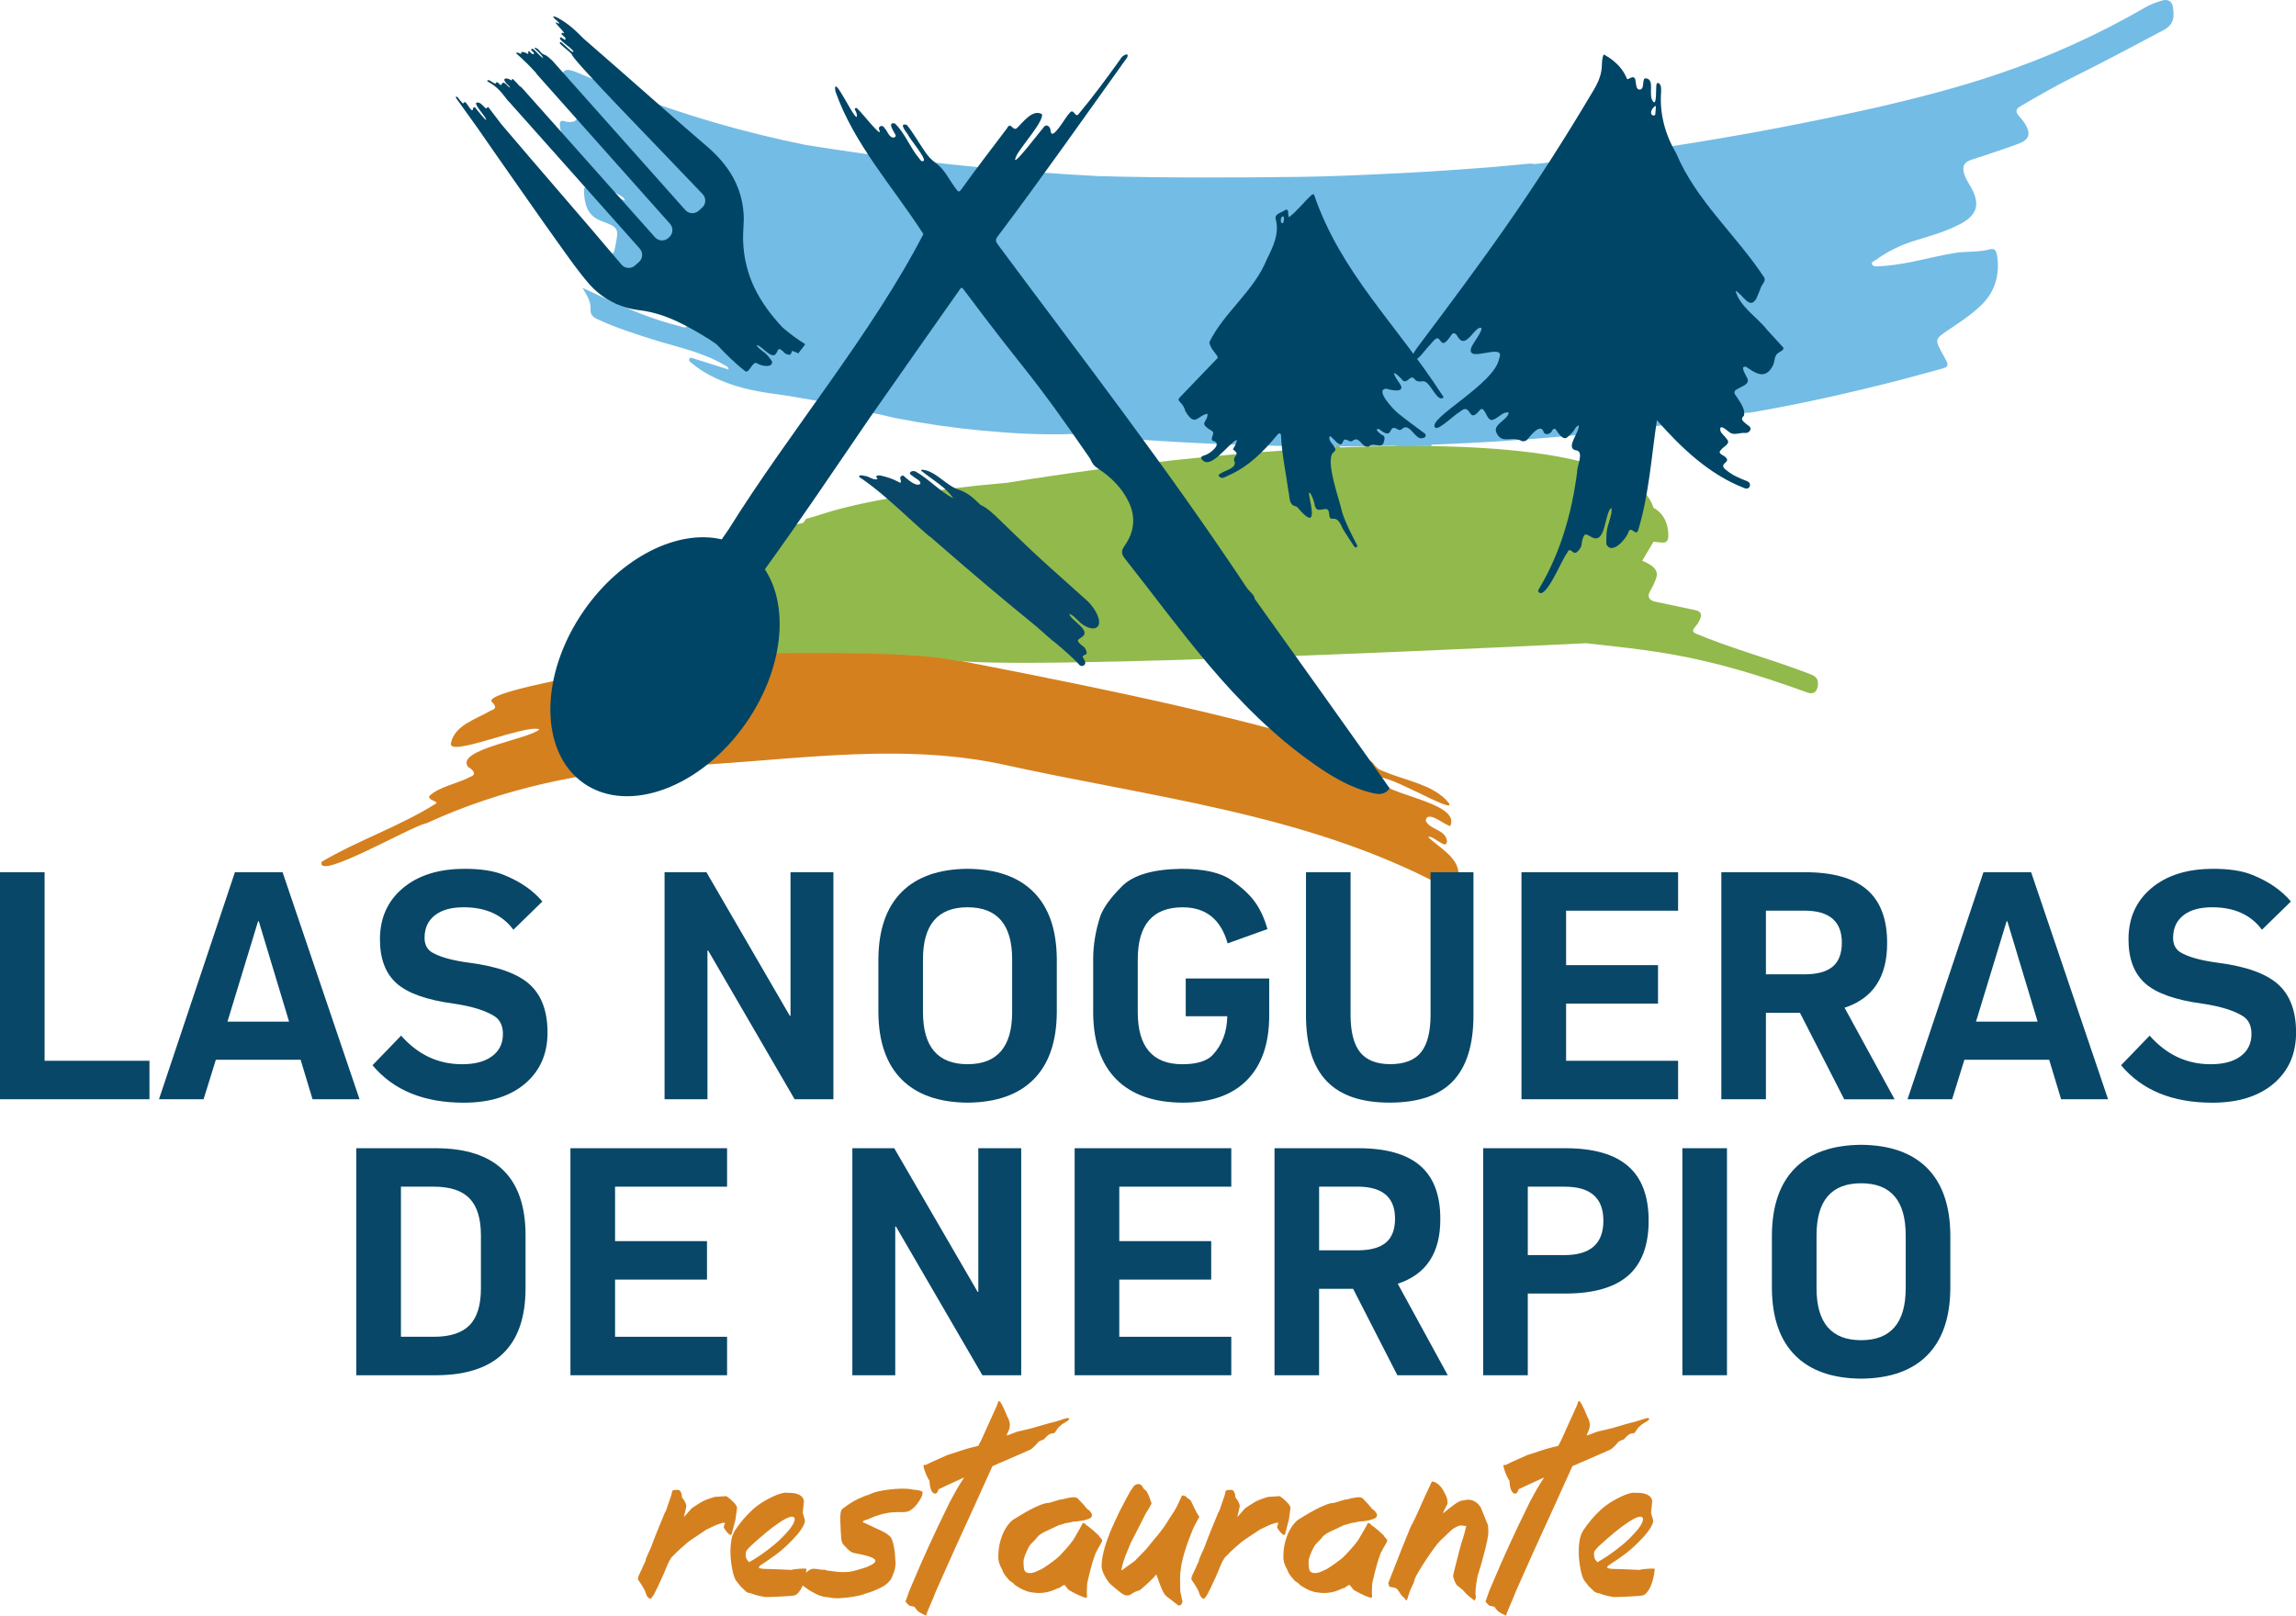 <svg xmlns="http://www.w3.org/2000/svg" id="Capa_1" viewBox="0 0 679.17 478.04"><defs><style>      .cls-1 {        fill: #004566;      }      .cls-2 {        fill: #73bce5;      }      .cls-3 {        fill: #92b94b;      }      .cls-4 {        fill: #d5801e;      }      .cls-5 {        fill: #084767;      }    </style></defs><path class="cls-4" d="M426.61,262.09c-40.23-21.47-86.89-26.29-130.87-36.11-32.66-6.7-65.9-.25-98.81.82-24.36,1.46-48.54,6.52-70.78,16.79-3.92.5-32.82,17.41-31,11.39,10.75-6.36,23.53-10.66,34.01-17.36-.43-.92-2.26-.75-2.23-2.03,3.01-2.94,8.47-3.69,12.31-5.81,2.02-.7.4-2.27-.76-2.84-3.97-5.19,18.01-8.21,21.08-11.14-3.99-1.66-27.14,8.49-26.17,4.07,1.12-5.41,7.56-7.08,11.77-9.63,1.91-.51,1.44-1.61.21-2.66-1.3-2.68,24.13-7.1,27.23-7.9.11,1.76-2.58,2.93-1.76,3.71-1.26,1.44,1.68,1.16.71,3.02-.47.49-2.66,2.85-1.49,2.37,2.34.56-2.29-.55-1.21.99,16.98-7.53,31.65-14.11,50.2-17.76,21.07-3.27,44.88-1.86,66.09-.33-.3.19-8.5,1.9-8.72,2.37,36.71,7.07,79.02,15.31,114.97,25.84,5.03,1.34,10.63,2.56,14.76,5.83.75,1.31,1.89,2.12,3.32,2.56,6.22,2.69,14.66,3.85,19.01,9.2,3.24,4.52-22.06-11.12-20.89-6.58,2.55,4.15,22.74,6.46,21.67,12.57-.18,1.02-.25,1.14-1.17.57-1.49-.57-5.95-4.23-6.36-1.27,1.04,2.75,5.88,2.6,6.3,6.07-.1,3.01-4.02-1.86-5.61-1.19,3.25,3.13,8.83,5.89,9.02,10.78-.35.34-.73.03-1.09-.08-1.05-.66-1.9.69-.91,1.42,1.59,1.66,3.57,4.03,3.5,6.34-2.23-.52-4.12-3.01-6.35-4Z"></path><path class="cls-3" d="M537.75,201.73c-.2-1.2-1.05-1.8-2.11-2.21-6.34-2.47-12.82-4.51-19.26-6.66-4.9-1.63-9.77-3.32-14.54-5.31-1.22-.51-1.33-1-.48-1.98.61-.7,1.11-1.46,1.49-2.31.69-1.51.25-2.39-1.37-2.73-3.97-.85-7.95-1.68-11.92-2.53-1.86-.4-2.37-1.57-1.41-3.19.7-1.19,1.3-2.42,1.75-3.73.33-.98.28-1.9-.36-2.75-.36-.48-.8-.86-1.3-1.17-.79-.5-1.61-.91-2.46-1.24l3.34-5.65c.47.04.95.09,1.42.16,2.17.33,3.11.09,2.95-2.63-.16-2.77-1.08-5.14-3.35-6.9-.33-.25-.67-.47-1.03-.67h0c-4.69-15.15-43.04-19.87-92.67-17.84-.28-.31-.53-.65-.78-.98-.16-.22-.31-.56-.64-.41-.36.16-.35.54-.27.87.05.2.12.4.2.59-30,1.3-64.01,5.03-97.15,10.39-.76.07-1.52.14-2.28.21-4.12.36-8.23.78-12.33,1.29-5.72.71-11.42,1.55-17.1,2.54-7.77,1.35-15.51,2.83-23.04,5.24-1.5.48-2.99,1.01-4.54,1.34-.07.08-.14.15-.2.23-.24.33-.48.66-.72.99-8.37,1.97-16.44,4.03-24.1,6.16.04-.06.08-.12.12-.17-1.44.33-2.83.77-4.16,1.32,0,0,0,0-.01,0h0c-2.75,1.12-5.29,2.66-7.64,4.58-.23.19-.51.44-.31.77.24.39.55.08.81-.02,1.95-.83,3.9-1.68,5.85-2.52l-.85,1.85c-5.08,2.45-10.37,4.39-15.71,6.2-3.5,1.18-6.83,2.73-10.09,4.44-.44.23-.79.49-.7,1.05.25,1.58-.23,2.97-1.07,4.27-.11.18-.35.37-.1.6.2.18.38,0,.55-.09.87-.49,1.72-1,2.59-1.49,5.62-3.16,11.38-6.02,17.56-7.94,1.04-.32,1.63-.05,2.07.95.29.68-5.81,18.68-5.81,19.4,0,0,67.35-2.48,84.57,1.16,17.21,3.64,188-4.9,188-4.9,1.26.13,2.52.27,3.79.41,5.86.65,11.72,1.32,17.55,2.21,11.11,1.69,21.95,4.51,32.62,7.99,3.91,1.27,7.79,2.63,11.65,4.02,1.11.4,2.13.1,2.58-.82.37-.74.51-1.55.37-2.37Z"></path><path class="cls-2" d="M642.71,1.89c-.26-1.53-1.45-2.19-3-1.77-1.79.48-3.51,1.14-5.13,2.08-14.12,8.17-28.93,14.83-44.41,20-11.22,3.75-22.65,6.71-34.15,9.39-20.85,4.7-41.58,8.62-62.18,11.78-.01,0-.02-.02-.03-.02,0,.01,0,.02,0,.03-13.36,2.04-26.67,3.77-39.92,5.17-.83-.28-1.73-.09-2.57-.03-3.94.31-7.88.78-11.82,1.07-7.9.57-15.8,1.17-23.71,1.56-10.36.51-20.73,1.05-31.1,1.18-19.9.25-39.81.32-59.7-.22-5.61-.29-11.2-.64-16.79-1.05-.04-.08-.08-.17-.1-.28-.06.08-.13.17-.19.25-23.36-1.71-46.55-4.43-69.58-8.15-18.1-3.67-35.8-8.75-53.01-15.45-4.99-1.94-9.92-4.04-14.86-6.09-3.29-1.36-4.36-.66-4.53,2.8-.19,3.75,1.31,6.78,3.69,9.52.41.47,1.29.83.93,1.57-.37.76-1.27.88-2.08.87-.46,0-.93-.06-1.36-.21-1.44-.48-1.62.3-1.47,1.41.34,2.57,1.07,5.02,2.53,7.2,3.84,5.71,9.12,9.8,15.01,13.19.57.33,1.3.52,1.72,1.69-2.2-1.01-4.06-1.81-5.87-2.7-1.5-.73-3.01-1.37-4.68-1.52-1-.09-1.67.12-1.61,1.36.16,3.84.89,7.27,5.13,8.85,5.3,1.97,5.18,2.28,4.1,7.71-.43,2.18-.55,2.24-2.51,1.29-2.59-1.26-5.16-2.54-8.04-3.29,1.22,1.33,1.05,2.77.75,4.28-.9,4.56-.72,4.86,3.57,6.83.3.14.61.27.92.37,6.95,2.36,13.9,4.73,20.85,7.08,1.63.55,3.28,1.04,4.89,1.65,1.79.68,2.15,1.92,1.31,4.51-.54,1.68-1.78.92-2.8.67-7.54-1.88-14.69-4.82-21.71-8.11-2.29-1.07-4.59-2.12-6.88-3.18,1.22,2.11,2.51,3.96,2.37,6.34-.09,1.5.62,2.26,1.91,2.86,5.65,2.65,11.58,4.52,17.52,6.36,6.75,2.09,13.74,3.51,19.93,7.14.56.33,1.36.44,1.47,1.45-3.4-1.08-6.66-2.11-9.92-3.13-.56-.18-1.33-.61-1.65-.08-.44.73.47,1.12.93,1.51,3.23,2.72,6.98,4.5,10.93,5.93,5.52,1.99,11.28,2.72,17.05,3.51h0c8.29,1.48,16.56,2.85,24.8,4.11-.22.31-.44.63-.66.94,2.78.19,5.41,1.09,8.12,1.62,8.4,1.64,16.86,2.86,25.39,3.66,8.7.82,17.39,1.3,26.13,1.03,32.29,2.96,64.11,4.15,95.44,3.46,3.78.46,7.58-.11,11.36.15,0-.16,0-.32,0-.48,31.44-1.16,62.36-4.26,92.75-9.41.73,0,1.46-.05,2.2-.18,8.27-1.42,16.48-3.09,24.65-4.94.04,0,.07-.01.11-.02h0c5.2-1.18,10.39-2.43,15.57-3.73,5.26-1.32,10.48-2.78,15.71-4.2,1.85-.5,2.03-1.01,1.13-2.67-.51-.93-1.03-1.85-1.52-2.78-1.55-2.94-1.42-3.47,1.31-5.33,3.6-2.46,7.31-4.79,10.49-7.8,4.21-3.98,5.71-8.9,4.96-14.56-.16-1.2-.48-2.66-2.12-2.2-3.43.97-6.98.54-10.41,1.1-4.3.7-8.53,1.78-12.8,2.65-3.24.66-6.51,1.13-9.81,1.31-.7.04-1.69.04-1.92-.65-.24-.71.74-.95,1.24-1.31,3.62-2.63,7.61-4.51,11.89-5.79,4.37-1.31,8.76-2.58,12.83-4.69,5.21-2.7,6.15-5.93,3.3-11.01-.77-1.38-1.71-2.67-2.08-4.25-.45-1.93.08-3.03,1.93-3.73,1.3-.49,2.64-.85,3.96-1.29,3.5-1.2,7.03-2.33,10.49-3.64,2.85-1.08,3.44-2.89,1.93-5.45-.57-.96-1.27-1.86-2.01-2.69-1.12-1.25-.97-2.06.52-2.92,5.2-3.03,10.41-6.04,15.8-8.71,8.89-4.4,17.62-9.11,26.39-13.73,3.11-1.64,3.33-3.89,2.79-7.04Z"></path><path class="cls-1" d="M426.68,116.98c-13.89-21.45-30.08-36.27-38.01-59.47-.26-.05-.7.09-.88.34-2.22,2.06-4.1,4.63-6.51,6.41-.49-.7.24-2.78-1.21-2.07-1.11.85-3.25,1.03-2.66,2.85,1.05,4.12-.82,7.98-2.63,11.58-3.75,9.47-12.76,15.8-17.05,24.65.45,2.67,3.35,4.23,2.2,4.92-3.66,3.81-7.32,7.61-10.98,11.43-1.13,1.15,1.02,1.25,1.65,3.98,2.95,5,3.59,1.3,6.58.82.15,2.66-2.94,2.56,1.2,5.01,1.6.88-1.35,2.68,1.05,3.23,1.78,1.08-1.78,3.74-3,4.01-.44.2-1.23.3-1.13.92,2.47,4.18,7.89-4.29,10.56-5.46-.09,1.18-.71,1.98-1.16,2.82.61.47,1.56,1.13.84,1.89-.54.6-.65,1.24-.29,1.97.35,1.8-3.2,2.49-4.4,3.41-.47.24-.51.45-.14.82.86.91,2-.16,2.9-.47,5.9-2.63,10.34-7.17,14.39-12.1.41-.38.85-.32.92.29.25,5.61,1.46,11.12,2.22,16.68.39,1.47.06,3.81,1.9,4.3.47.1.79.33,1.05.72,5.66,6.56,3.82-.23,3.09-4.29.12-1.65,1.68,2.37,1.7,3.21.57,3.17,3.6-.1,4.16,1.97.27.73-.06,2.29,1.1,2.14,2.18-.25,2.49,2.25,3.47,3.63.97,1.56,1.99,3.08,3,4.62.27.56,1.2.04.8-.48-1.62-3.14-3.29-6.27-4.38-9.65-.72-3.57-5.17-15.37-2.63-17.74,2.12-1.35-2.11-3.08-1-4.86,1.03.45,3.11,4.02,3.86,1.67.66-1.67,1.9.6,2.9-.3,1.84-1.42,2.55,1.61,4.12,1.78.23.05.55.02.73-.11,1.18-1.34,3.39.74,4.23-.92.13-.69.65-1.66,0-2.21-.54-.23-3.1-2.01-1.37-2.02,4.53,3.71,2.61-1.46,5.24-.06.8.55,1.24.52,1.92-.17,2.17-1.43,3.75,3.88,5.93,2.91.82-.06,1.08-1.1.29-1.46-2.52-1.89-5.09-3.73-7.54-5.72-1.2-.84-7.36-7.29-3.57-7.4,1.37.51,5.79,1.33,3.98-1.39-.66-1.08-1.55-2.02-1.8-3.3.94.4,1.49,1.06,2.17,1.74,1.63,2.35,2.57-1.55,3.88.04.64.87,1.54.86,2.5.73,2.17-.31,3.96,6.07,5.96,4.92.33-.3.02-.53-.12-.75ZM379.65,65.8c-.91,1.08-1.11-1.68-.13-1.79.59.31.16,1.26.13,1.79Z"></path><path class="cls-1" d="M522.7,97.57c-3.01-3.83-7.97-6.72-9.33-11.52,2.09.86,4.08,5.76,6.11,2.39.53-1.06.9-2.2,1.37-3.3.41-1.25,1.86-2.1.75-3.43-8.24-12.38-19.84-22.33-25.73-36.25-3.27-5.57-5.02-11.81-4.5-18.29-.04-.83.14-1.94-.63-2.5-.41-.28-.71-.11-.74.39-.24.57.15,6.21-.93,5.06-1.69-1.83.5-6.3-1.93-6.89-.55-.16-.85,0-.93.58-.3.87.07,2.63-1.19,2.7-1.96-.06-.19-4.73-2.78-3.43-.91.49-.92.5-1.29-.48-1.28-2.83-3.9-5.08-6.57-6.5-.72,1.59-.38,3.42-.74,5.09-.32,1.89-1.16,3.61-2.11,5.26-18.24,30.76-32.11,49.49-51.99,75.98-3.67,4.81-1.5,5.63,1.31,2.08,1.03-1.3,2.17-2.5,3.26-3.75,2.55-2.7,1.44,4.15,5.26-1.74.86-1.1,1.6.19,2.05.94,2.36,3.35,4.87-3.58,6.69-2.95.79.53-2.57,4.76-2.9,5.85-1.72,4.96,10.43-1.92,8.24,3.25-1.31,7.58-21.77,17.92-18.87,20.45,1.11.72,5.75-3.96,7.19-4.67,3.69-3.24,2.34,3.99,5.94-.53.53-.52.88-.48,1.27.14.81.94,1.32,3.5,2.95,2.57,1.46-.57,2.73-2.39,4.37-2-.31,2.22-4.54,3.36-3.74,5.74,1.62,3.89,4.38.98,7.67,2.71.71.15,1.33-.1,1.77-.72.8-.98,3.49-4.42,4.5-2.31.36,1.53,2.19,1.04,2.66-.16.45-.64.87-.65,1.25.04.63.89,1.78,2.72,2.99,2.18.61-.53,1.23-1.05,1.77-1.65.64-.68.86-1.75,1.84-2.03.23,2.16-4.4,7.02-.48,7.44,1.97.65-.12,4.76-.01,6.36-1.55,11.99-4.88,23.81-11.1,34.25-.23.42-.7.87-.19,1.36,2.23,1.9,6.83-9.98,8.36-11.71.87-2.18,1.6.83,2.88-.23.83-.7,1.36-1.54,1.43-2.7.04-.69.3-1.4.58-2.05.51-1.06,1.7.08,2.41.37,4.16,2.16,3.66-6.96,5.73-8.73.34,1.41-.37,3.04-.71,4.42-.78,2.1-.78,4.24-.75,6.4,1.61,3.2,5.71-1.41,6.46-3.4.76-2.54,2.25,1.29,2.96-.78,3.22-10.63,3.89-21.64,5.54-32.55,7.17,8.16,15.47,16.07,25.83,20.08,1.68.78,2.44-1.48.78-2.07-2.11-.81-4.19-1.66-5.95-3.13-3.45-2.41,2.99-2.28-1.6-4.75-.6-.41-.65-.78-.14-1.3.74-1.06,3.18-1.92,1.68-3.32-.63-1.09-2.54-2.08-1.65-3.45.99.07,1.92,1.18,2.77,1.69,1.31.75,2.99-.14,4.45.03,1.11.12,2.17-1.26,1.07-2.04-.54-.42-1.11-.81-1.59-1.29-.67-.68-.6-1.14.09-1.77.54-1.89-1.19-4.08-2.18-5.66-.6-.67-1.03-1.56,0-2.08,1.34-.95,4.37-1.52,3-3.68-.35-.82-2.16-3.5-.13-3.03,2.82,1.98,5.59,3.77,7.76-.16.81-1.21.36-3.11,1.69-3.95.55-.48,1.68-.72,1.53-1.57-1.61-1.76-3.19-3.55-4.82-5.28ZM489.65,33.88c-.01.13-.34.32-.5.31-1.52-.21-.46-2.53.67-2.86-.05.89-.08,1.72-.18,2.55Z"></path><path class="cls-1" d="M134.9,28.92c-.3-.68.62-.17.73.16.21.29.35.48.44.6,0-.02.15.12.68.75.42.63.56-.79,1.08,0,.32.21,1.92,3.14,2.04,1.9.03-.55.52-.89.85-.31.19.16,3.86,4.96,2.93,2.99-.47-.96-3.1-3.81-2.83-4.55,1-.58,2.04.83,2.71,1.47.51.52.7-.78,1.14.06,1.21,1.59,2.44,3.18,3.64,4.77,11.81,13.94,23.83,27.63,35.52,41.52,1.02,1.21,2.83,1.34,4,.29l1.19-1.06c1.16-1.03,1.26-2.8.23-3.95l-38.83-43.63s-.02,0-.03,0c-.15-.16-.3-.3-.36-.42-1.88-2.42-2.97-3.85-5.67-5.33-.1-.06-.26-.1-.22-.27.24-.7,1.61.58,2.17.76.47.36.24-.39.66-.32.27.05.5.16.66.41.1.15.25.27.39.37.25.17.36-.24.48-.39.63-1.01,1.69,1.05,2.37,1.17-.11-.35-.47-.62-.72-.87-.44-.36-.71-.83-.99-1.3-.06-.91,1.43-.43,1.85-.09.49.46.32-.57.75-.21.68.63,1.3,1.3,1.89,1.99.29.15.57.36.8.62l39.29,44.15c1.03,1.16,2.8,1.26,3.95.23l.28-.25c1.15-1.03,1.26-2.8.23-3.95l-39.33-44.19c-.14-.16-.26-.33-.36-.51-1.74-1.95-3.61-3.79-5.56-5.5-.54-.32-.2-.53.21-.42.37-.01.69.41,1.03.26.12-.1.03-.16-.02-.25-.06-.2.28-.3.45-.24.48.09.95.23,1.37.49.08.05.17.16.27.09.1-.31-.23-.68.26-.87.28.31.96,1.23,1.39.84.22-.4-.41-.66-.62-.93-.4-.22-.06-.67.31-.55,1.15.78,1.89,2.03,3.09,2.79-.47-1.16-1.66-1.99-2.51-2.87-.04-.04-.09-.07-.08-.14.02-.08.1-.06.16-.07,1.11,0,1.56,1.64,2.59,1.94.73.24,1.4.78,2.04,1.43.19.13.36.27.52.45l39.3,44.16c1.03,1.16,2.8,1.26,3.95.23l1.02-.91c1.18-1.05,1.26-2.87.17-4.02-13.01-13.72-38.8-40.01-38.7-41.35-.24-.3-.51-.57-.81-.82-.9-.8-1.89-1.53-2.72-2.39-.16-1.02.81,0,1.1.26.46.26,2.36,2.37,2.77,2.24.02-.02.05-.04.07-.05.14-.2-.08-.36-.22-.49-1.11-1.23-2.76-2.04-3.72-3.36-.06-.95.92-.02,1.27.21.21.15.32.05.4-.16.05-.54-.71-.8-1-1.21-.4-.25-.06-.85.35-.53,1.05.54-1.94-2.47-2.09-2.78-.08-.1-.2-.2-.1-.33.12-.15.22.02.32.07.21.11.42.27.69.19-.13-.56-3.22-2.54-1.06-1.95,3.64,1.82,5.74,3.97,8.28,6.48,3.65,3.18,7.28,6.35,10.91,9.53,8.51,7.45,16.94,14.97,25.53,22.32,6.23,5.34,10.34,11.73,10.85,20.07.15,2.49-.23,5-.17,7.5.27,10.78,4.91,18.77,11.67,25.99,2.11,1.82,4.35,3.49,6.71,4.96-.24.45-1.79,2.27-2.01,2.73-.54-.27-.97-.46-1.23-.52-1.2-.76-.49.98-1.5.91-.66-.05-1.22-.28-1.66-.82-.26-.33-.64-.58-1.01-.8-.63-.34-.81.64-1.06,1.03-1.28,2.53-4.26-2.13-5.91-2.27.33.81,1.26,1.36,1.92,1.92,1.13.75,1.88,1.81,2.63,2.89.34,2.14-3.31,1.33-4.38.61-1.27-.98-2.4,3.11-3.48,2.34-3.13-2.4-5.87-5.17-8.55-8.01-1.5-1.06-3.05-2.06-4.64-2.98-6.24-3.63-11.39-6.27-18.39-7.12-5.7-.69-10.95-3.47-14.71-7.81-3.03-3.49-5.71-7.32-8.41-11.09-6.3-8.8-12.47-17.69-18.68-26.55-1.93-2.76-3.85-5.53-5.76-8.29-2.05-2.81-3.45-4.88-6.51-9.08Z"></path><g><g><path class="cls-5" d="M0,325.24v-67.17h13.19v55.79h31.02v11.38H0Z"></path><path class="cls-5" d="M92.45,325.24l-3.52-11.68h-25.08l-3.63,11.68h-13.19l22.46-67.17h14.1l22.76,67.17h-13.9ZM76.54,272.57h-.2l-9.06,29.71h18.23l-8.96-29.71Z"></path><path class="cls-5" d="M137.37,257.06c4.83,0,8.73.6,11.68,1.81,4.83,1.95,8.63,4.57,11.38,7.86l-8.56,8.36c-3.29-4.43-8.19-6.65-14.7-6.65-3.63,0-6.45.77-8.46,2.32-2.01,1.54-3.06,3.69-3.12,6.45-.07,2.08.64,3.59,2.12,4.53,2.35,1.41,6.08,2.45,11.18,3.12,8.32,1.08,14.25,3.21,17.78,6.4,3.52,3.19,5.29,7.94,5.29,14.25s-2.22,11.35-6.65,15.11c-4.43,3.76-10.47,5.64-18.13,5.64-11.82,0-20.81-3.69-26.99-11.08l8.46-8.76c4.97,5.64,10.98,8.46,18.03,8.46,3.76,0,6.7-.77,8.81-2.32,2.12-1.54,3.21-3.66,3.27-6.34.07-2.48-.71-4.3-2.32-5.44-2.69-1.75-6.75-3.02-12.19-3.83-7.99-1.07-13.63-3.07-16.92-5.99-3.29-2.92-4.94-7.27-4.94-13.04,0-6.31,2.27-11.36,6.8-15.16,4.53-3.79,10.59-5.69,18.18-5.69Z"></path><path class="cls-5" d="M246.53,325.24h-11.48l-25.58-44.01h-.2v44.01h-12.69v-67.17h12.39l24.67,42.5h.2v-42.5h12.69v67.17Z"></path><path class="cls-5" d="M259.83,299.56v-15.81c.07-8.66,2.35-15.26,6.85-19.79,4.5-4.53,11.01-6.83,19.54-6.9,8.53.07,15.04,2.37,19.54,6.9,4.5,4.53,6.78,11.13,6.85,19.79v15.81c-.07,8.66-2.35,15.26-6.85,19.79-4.5,4.53-11.01,6.83-19.54,6.9-8.53-.07-15.04-2.37-19.54-6.9s-6.78-11.13-6.85-19.79ZM299.4,299.46v-15.61c0-10.27-4.4-15.41-13.19-15.41s-13.19,5.14-13.19,15.41v15.61c0,10.27,4.4,15.41,13.19,15.41s13.19-5.14,13.19-15.41Z"></path><path class="cls-5" d="M375.44,289.49v10.98c0,8.26-2.18,14.62-6.55,19.08-4.37,4.47-10.74,6.7-19.13,6.7-8.53-.07-15.04-2.37-19.54-6.9-4.5-4.53-6.78-11.06-6.85-19.59v-16.01c0-4.16.71-8.39,2.11-12.69.94-2.55,3.05-5.47,6.34-8.76,3.29-3.36,9.13-5.1,17.52-5.24,6.85,0,11.85,1.14,15.01,3.42,3.09,2.15,5.4,4.31,6.95,6.5,1.54,2.18,2.75,4.82,3.62,7.91l-11.78,4.23c-2.01-7.12-6.45-10.67-13.29-10.67-8.86,0-13.29,5.14-13.29,15.41v15.61c0,10.27,4.4,15.41,13.19,15.41,4.23,0,7.22-.91,8.96-2.72,2.82-3.02,4.26-6.85,4.33-11.48h-12.29v-11.18h24.67Z"></path><path class="cls-5" d="M435.86,258.06v42.3c0,8.73-2.01,15.22-6.04,19.49-4.03,4.26-10.27,6.39-18.73,6.39s-14.62-2.13-18.68-6.39c-4.06-4.26-6.09-10.76-6.09-19.49v-42.3h13.19v42.2c0,5.04.94,8.73,2.82,11.08,1.88,2.35,4.87,3.52,8.96,3.52s7.18-1.17,9.06-3.52c1.88-2.35,2.82-6.04,2.82-11.08v-42.2h12.69Z"></path><path class="cls-5" d="M490.45,285.56v11.38h-27.19v16.92h33.13v11.38h-46.33v-67.17h46.33v11.38h-33.13v16.11h27.19Z"></path><path class="cls-5" d="M522.37,325.24h-13.19v-67.17h24.77c8.19,0,14.28,1.71,18.28,5.14,3.99,3.42,5.99,8.66,5.99,15.71.07,10.07-4.13,16.48-12.59,19.24l14.8,27.09h-14.9l-13.09-25.58h-10.07v25.58ZM522.37,288.28h11.38c3.76,0,6.55-.76,8.36-2.27,1.81-1.51,2.72-3.88,2.72-7.1,0-6.31-3.69-9.47-11.08-9.47h-11.38v18.83Z"></path><path class="cls-5" d="M609.69,325.24l-3.53-11.68h-25.08l-3.63,11.68h-13.19l22.46-67.17h14.1l22.76,67.17h-13.9ZM593.77,272.57h-.2l-9.06,29.71h18.23l-8.96-29.71Z"></path><path class="cls-5" d="M654.6,257.06c4.83,0,8.73.6,11.68,1.81,4.83,1.95,8.63,4.57,11.38,7.86l-8.56,8.36c-3.29-4.43-8.19-6.65-14.7-6.65-3.63,0-6.45.77-8.46,2.32-2.01,1.54-3.05,3.69-3.12,6.45-.07,2.08.64,3.59,2.12,4.53,2.35,1.41,6.07,2.45,11.18,3.12,8.32,1.08,14.25,3.21,17.78,6.4,3.53,3.19,5.29,7.94,5.29,14.25s-2.21,11.35-6.65,15.11c-4.43,3.76-10.47,5.64-18.13,5.64-11.82,0-20.81-3.69-26.99-11.08l8.46-8.76c4.97,5.64,10.98,8.46,18.03,8.46,3.76,0,6.7-.77,8.81-2.32,2.11-1.54,3.21-3.66,3.27-6.34.07-2.48-.7-4.3-2.32-5.44-2.69-1.75-6.75-3.02-12.19-3.83-7.99-1.07-13.63-3.07-16.92-5.99-3.29-2.92-4.94-7.27-4.94-13.04,0-6.31,2.27-11.36,6.8-15.16,4.53-3.79,10.59-5.69,18.18-5.69Z"></path></g><g><path class="cls-5" d="M105.4,339.73h23.67c17.52.07,26.32,8.59,26.39,25.58v16.01c-.07,16.99-8.86,25.51-26.39,25.58h-23.67v-67.17ZM142.26,381.22v-15.71c0-4.97-1.13-8.61-3.37-10.93-2.25-2.32-5.76-3.47-10.52-3.47h-9.77v44.41h9.77c4.77,0,8.27-1.14,10.52-3.42,2.25-2.28,3.37-5.91,3.37-10.88Z"></path><path class="cls-5" d="M209.13,367.22v11.38h-27.19v16.92h33.13v11.38h-46.33v-67.17h46.33v11.38h-33.13v16.11h27.19Z"></path><path class="cls-5" d="M302.08,406.9h-11.48l-25.58-44.01h-.2v44.01h-12.69v-67.17h12.39l24.67,42.5h.2v-42.5h12.69v67.17Z"></path><path class="cls-5" d="M358.28,367.22v11.38h-27.19v16.92h33.13v11.38h-46.33v-67.17h46.33v11.38h-33.13v16.11h27.19Z"></path><path class="cls-5" d="M390.2,406.9h-13.19v-67.17h24.77c8.19,0,14.28,1.71,18.28,5.14,3.99,3.42,5.99,8.66,5.99,15.71.07,10.07-4.13,16.48-12.59,19.24l14.8,27.09h-14.91l-13.09-25.58h-10.07v25.58ZM390.2,369.94h11.38c3.76,0,6.55-.76,8.36-2.27,1.81-1.51,2.72-3.88,2.72-7.1,0-6.31-3.69-9.47-11.08-9.47h-11.38v18.83Z"></path><path class="cls-5" d="M438.74,339.73h24.27c8.32,0,14.52,1.76,18.58,5.29,4.06,3.52,6.09,8.91,6.09,16.16s-2.03,12.74-6.09,16.26c-4.06,3.52-10.26,5.29-18.58,5.29h-11.08v24.17h-13.19v-67.17ZM451.93,371.35h10.88c7.65,0,11.48-3.39,11.48-10.17s-3.83-10.07-11.48-10.07h-10.88v20.24Z"></path><path class="cls-5" d="M497.66,406.9v-67.17h13.19v67.17h-13.19Z"></path><path class="cls-5" d="M524.14,381.22v-15.81c.07-8.66,2.35-15.26,6.85-19.79,4.5-4.53,11.01-6.83,19.54-6.9,8.53.07,15.04,2.37,19.54,6.9,4.5,4.53,6.78,11.13,6.85,19.79v15.81c-.07,8.66-2.35,15.26-6.85,19.79-4.5,4.53-11.01,6.83-19.54,6.9-8.53-.07-15.04-2.37-19.54-6.9-4.5-4.53-6.78-11.13-6.85-19.79ZM563.72,381.12v-15.61c0-10.27-4.4-15.41-13.19-15.41s-13.19,5.14-13.19,15.41v15.61c0,10.27,4.4,15.41,13.19,15.41s13.19-5.14,13.19-15.41Z"></path></g></g><g><path class="cls-4" d="M214.85,442.67c.81.54,1.56,1.18,2.25,1.91.69.73,1,1.31.91,1.75l-.49,3.49c0-.11-.08.18-.24.85-.16.68-.39,1.53-.67,2.56-.16.6-.26.91-.3.93-.04.03-.2-.01-.49-.12-.08,0-.33-.23-.76-.69-.43-.46-.76-.96-1-1.5.08-.22.13-.37.15-.45.02-.08.03-.15.03-.2s.02-.11.06-.16c.04-.05.1-.19.18-.41l-.24-.08c-.45,0-1.04.14-1.77.41-.73.27-1.69.7-2.86,1.3-.12,0-.45.18-.98.53-.53.35-1.12.74-1.77,1.18-.65.43-1.28.85-1.89,1.26-.61.41-1.06.72-1.34.93-.69.6-1.42,1.23-2.19,1.91-.77.68-1.56,1.45-2.38,2.31-.61.43-1.36,1.81-2.25,4.14-.16.43-.39.96-.67,1.58-.28.62-.58,1.26-.88,1.91-.3.65-.61,1.3-.91,1.95-.3.65-.58,1.19-.82,1.62-.33.59-.64,1.04-.94,1.34-.3.3-.74.01-1.31-.85-.08-.22-.15-.42-.21-.61-.06-.19-.16-.45-.3-.77-.14-.33-.37-.74-.67-1.26-.3-.51-.76-1.2-1.37-2.07v-.41c.08-.49.3-1.08.67-1.78.37-.7.71-1.46,1.04-2.27.04-.05.1-.16.18-.33.08-.11.14-.23.18-.36s.1-.31.18-.53c0-.16.02-.3.06-.41.16-.38.37-.85.61-1.42.24-.57.55-1.23.91-1.99.08-.27.33-.96.76-2.07.43-1.11.89-2.28,1.4-3.53.51-1.24,1.17-2.84,1.98-4.79l.37-.65c0-.05.07-.28.21-.69.14-.41.3-.88.49-1.42.18-.54.38-1.09.58-1.66.2-.57.34-1.07.43-1.5-.08-.49.32-.73,1.22-.73h.49c.32,0,.57.12.73.36.16.24.28.5.37.77.08.32.12.68.12,1.05l.55.73c.32.49.57,1,.73,1.54.04.11.03.34-.03.69-.06.35-.14.72-.24,1.09-.1.38-.19.74-.27,1.1-.08.35-.12.58-.12.69l2.13-2.43c.16-.16.42-.35.76-.57.34-.22.7-.45,1.07-.69.37-.24.73-.47,1.1-.69.37-.22.69-.38.97-.49.61-.27,1.17-.49,1.68-.65.51-.16.94-.3,1.31-.41-.28,0,.89-.08,3.53-.24Z"></path><path class="cls-4" d="M217.29,452.97c1.5-2.27,3.2-4.3,5.09-6.08s4.38-3.33,7.46-4.62c.41-.16.93-.32,1.58-.49.65-.16,1.06-.19,1.22-.08,1.54-.05,2.68.08,3.41.41.73.32,1.22.7,1.46,1.14.24.43.33.85.27,1.26-.06.41-.09.69-.09.85l-.24,2.27.61,2.03c.12.49-.07,1.18-.58,2.07-.51.89-1.2,1.83-2.07,2.8-.87.97-1.83,1.95-2.86,2.92-1.04.97-2,1.78-2.89,2.43-1.71,1.25-3.04,2.16-3.99,2.76-.96.6-1.34,1-1.16,1.22.18.22,1.03.34,2.53.36,1.5.03,3.84.12,7.01.28.04,0,.1-.01.18-.04.08-.03.22-.07.43-.12-.08,0,.04-.01.37-.04.33-.03.72-.07,1.19-.12.47-.05.92-.08,1.37-.08s.77.03.98.08c-.04.49-.14,1.18-.3,2.07-.16.89-.42,1.79-.76,2.68-.35.89-.79,1.66-1.34,2.31-.55.65-1.19.95-1.92.89.16,0-.09.03-.76.08-.67.05-1.48.11-2.44.16-.96.05-1.88.09-2.77.12-.89.03-1.46.04-1.71.04-.08,0-.3-.03-.67-.08-.37-.05-.75-.13-1.16-.24-.41-.11-.78-.2-1.13-.28-.35-.08-.54-.15-.58-.2-.69-.27-1.21-.42-1.55-.45-.35-.03-.72-.26-1.13-.69l-1.28-1.22-1.28-1.62c-.37-.49-.7-1.35-1-2.6s-.52-2.62-.64-4.14c-.12-1.51-.1-3,.06-4.46s.53-2.65,1.1-3.57ZM232.33,449.4c-1.18.65-2.41,1.46-3.69,2.43-1.28.97-2.63,2.08-4.05,3.33-.49.43-.96.85-1.43,1.26-.47.41-.89.8-1.28,1.18-.39.38-.7.73-.94,1.05-.24.32-.37.6-.37.81,0,.97.11,1.61.33,1.91.22.3.44.58.64.85.04,0,.41-.2,1.1-.61.69-.41,1.56-.97,2.62-1.7,1.06-.73,2.23-1.62,3.53-2.68,1.3-1.05,2.56-2.26,3.78-3.61.81-.86,1.43-1.66,1.86-2.39.43-.73.64-1.31.64-1.75s-.22-.67-.67-.73c-.45-.05-1.14.16-2.07.65Z"></path><path class="cls-4" d="M272.91,441.62c0,.49-.16,1.03-.49,1.62-.33.6-.7,1.18-1.13,1.74-.43.57-.89,1.05-1.4,1.46-.51.41-.94.66-1.31.77-.61.16-1.26.23-1.95.2-.69-.03-1.5-.01-2.44.04-.93.05-2.01.23-3.23.53-1.22.3-2.66.83-4.33,1.58-.2.05-.39.11-.55.16-.16.05-.33.12-.49.2-.16.08-.29.18-.37.28,0,.05-.02.08-.06.08s.1.08.43.24c.32.16.92.45,1.8.85.87.41,2.22,1.04,4.05,1.91.04,0,.16.07.37.2.2.14.44.3.7.49.26.19.51.39.73.61.22.22.38.41.46.57.24.54.45,1.19.61,1.95.16.76.28,1.43.37,2.03l.24,3.41c-.04.92-.2,1.8-.49,2.64-.29.84-.55,1.47-.79,1.91-.08.22-.43.64-1.04,1.26-.61.62-1.6,1.23-2.99,1.83-.85.38-1.62.69-2.31.93-.69.24-1.18.39-1.46.45-.12.11-.58.26-1.37.45s-1.73.37-2.8.53c-1.08.16-2.2.27-3.38.33-1.18.05-2.21-.03-3.11-.24-.29-.05-.63-.1-1.04-.12-.41-.03-.95-.16-1.64-.41-.69-.24-1.56-.68-2.62-1.3s-2.35-1.58-3.9-2.88c.16-.43.33-.77.52-1.01s.41-.47.67-.69c.26-.22.56-.43.88-.65.33-.22.71-.51,1.16-.89.16-.11.31-.2.46-.28.14-.08.34-.15.61-.2.26-.05.61-.05,1.04,0,.43.05,1.03.14,1.8.24.08.05.22.05.43,0,.2-.05.59.03,1.16.24.2,0,.92.1,2.16.28,1.24.19,2.63.23,4.17.12.57-.05,1.34-.22,2.31-.49.98-.27,1.87-.54,2.68-.81,2.27-.86,3.22-1.62,2.83-2.27-.39-.65-2.37-1.3-5.94-1.95-.61-.11-1.15-.35-1.61-.73-.47-.38-.86-.76-1.19-1.14-.33-.32-.57-.59-.73-.81-.16-.21-.28-.47-.37-.77-.08-.3-.14-.65-.18-1.05-.04-.41-.08-.96-.12-1.66-.08-1.46-.13-2.62-.15-3.49-.02-.86,0-1.54.06-2.03.06-.49.15-.84.27-1.05.12-.22.26-.38.43-.49.53-.43,1.33-1,2.41-1.7,1.08-.7,2.61-1.43,4.6-2.19.41-.11.81-.26,1.22-.45.41-.19.63-.28.67-.28.37-.16,1-.34,1.89-.53.89-.19,1.91-.35,3.05-.49,1.14-.13,2.29-.22,3.47-.24s2.19.04,3.05.2c.12.05.35.1.7.12.34.03.7.07,1.07.12s.7.13,1,.24.46.27.46.49Z"></path><path class="cls-4" d="M293.56,433.83c-.97,2.11-1.85,4.03-2.62,5.76-.77,1.73-1.66,3.69-2.65,5.88s-2.02,4.44-3.08,6.73c-1.06,2.3-2.08,4.56-3.08,6.77-1,2.22-1.89,4.22-2.68,6-.79,1.78-1.44,3.25-1.95,4.38-.51,1.14-.78,1.76-.82,1.87-.16.43-.32.82-.46,1.18-.14.35-.29.72-.46,1.09-1.1,2.49-1.71,4-1.83,4.54-1.34-.6-2.21-1.11-2.62-1.54l-.79-1.05c-.12-.05-.34-.12-.67-.2-.33-.08-.57-.12-.73-.12-.12,0-.55-.41-1.28-1.22,0-.05.22-.68.67-1.87.04-.27.4-1.19,1.07-2.76s1.65-3.87,2.96-6.9c.12-.27.88-1.96,2.28-5.07,1.4-3.11,3.44-7.4,6.12-12.86.69-1.3,1.34-2.49,1.95-3.57s1.38-2.33,2.32-3.73c-.81.38-1.62.74-2.41,1.1-.79.35-1.53.69-2.22,1.01s-1.29.61-1.8.85c-.51.24-.88.42-1.13.53-.33,1.08-.78,1.49-1.37,1.22-.59-.27-.99-1.03-1.19-2.27-.04-.11-.06-.27-.06-.49-.04-.16-.06-.35-.06-.57s-.02-.46-.06-.73c.12.43.04.41-.24-.08-.28-.49-.57-1.08-.85-1.79-.29-.7-.49-1.34-.61-1.91-.12-.57.06-.74.55-.53.12-.05.33-.16.64-.32.3-.16.62-.31.94-.45.33-.13.62-.27.88-.41.26-.13.42-.2.46-.2.24-.11.61-.27,1.1-.49.49-.22,1.1-.49,1.83-.81.16-.11.33-.19.49-.24.16-.05.59-.19,1.28-.41,1.02-.32,1.87-.61,2.56-.85.69-.24,1.33-.45,1.92-.61.59-.16,1.15-.31,1.67-.45.53-.13,1.14-.28,1.83-.45.24-.43.44-.78.58-1.05.14-.27.38-.76.7-1.46.32-.7.8-1.77,1.43-3.2.63-1.43,1.59-3.56,2.89-6.37.08-.22.16-.47.24-.77.08-.3.21-.42.4-.36.18.05.46.42.82,1.09.37.68.89,1.85,1.58,3.53.37.6.6,1.29.7,2.07.1.79-.13,1.72-.7,2.8l-.24.65c.61-.16,1.24-.38,1.89-.65.65-.27,1.28-.49,1.89-.65-.12.05.1.01.67-.12.57-.13,1.19-.28,1.86-.45s1.23-.3,1.68-.41c.45-.11.51-.13.18-.08,1.54-.43,2.71-.77,3.5-1.01.79-.24,1.23-.37,1.31-.37s.33-.05.73-.16c.41-.11.83-.23,1.28-.37.45-.13.83-.26,1.16-.36s.45-.16.37-.16c.12,0,.39-.07.79-.2.41-.13.67-.2.79-.2l.43.24c0,.16-.08.3-.24.41,0,.05-.2.2-.61.45-.41.24-.91.55-1.52.93.08,0-.01.11-.27.32-.26.22-.46.38-.58.49l-.24.32c-.08.11-.19.27-.33.49-.14.22-.33.49-.58.81-.04,0-.36.05-.94.16-.59.11-1.31.68-2.16,1.7-.24.11-.59.24-1.04.41-.45.16-.79.46-1.04.89-.04.05-.25.27-.64.65-.39.38-.78.73-1.19,1.05-2.07.92-3.92,1.73-5.54,2.43-.69.32-1.37.62-2.04.89s-1.28.53-1.83.77c-.55.24-1,.45-1.34.61-.35.16-.54.24-.58.24Z"></path><path class="cls-4" d="M318.78,443.32c.08.11.2.24.37.41.12.11.27.27.46.49.18.22.44.49.76.81,0-.05.18.16.55.65.16.22.34.43.55.65.2.22.45.41.73.57.57.6.84,1.08.82,1.46-.02.38-.27.69-.76.93s-1.16.45-2.01.61c-.85.16-1.81.27-2.86.32.04,0-.03.03-.21.08-.18.05-.42.11-.7.16-.89.11-1.58.26-2.07.45-.49.19-.83.28-1.04.28-1.67.76-3.06,1.41-4.17,1.95-1.12.54-1.9,1.08-2.34,1.62-.08.11-.2.27-.37.49-.33.32-.87.89-1.64,1.7-.08.11-.18.24-.3.41-.12.16-.24.38-.37.65-.37.7-.69,1.43-.98,2.19-.28.76-.43,1.35-.43,1.79,0,1.35.1,2.25.3,2.68.28.54.83.8,1.64.77s1.75-.34,2.8-.93c-.08.11.25-.05,1-.49.75-.43,1.98-1.3,3.69-2.6.45-.32.96-.8,1.55-1.42.59-.62,1.15-1.23,1.68-1.83.53-.59.98-1.15,1.37-1.66.38-.51.62-.82.7-.93.12-.22.33-.58.64-1.09.3-.51.61-1.04.91-1.58.3-.54.58-1.03.82-1.46.24-.43.37-.7.37-.81l.67.08c.04.16.12.27.24.32-.04,0,.29.26,1,.77.71.51,1.66,1.34,2.83,2.47,0,.05.06.16.18.32.12.16.41.49.85.97v.24l-.06.33c-.24.43-.47.84-.67,1.22-.2.32-.4.66-.58,1.01-.18.35-.32.64-.4.85.04-.27-.03-.16-.21.33-.18.49-.38,1.03-.58,1.62-.2.6-.42,1.3-.64,2.11-.22.81-.43,1.6-.61,2.35-.18.76-.35,1.45-.49,2.07-.14.62-.21,1.04-.21,1.26l-.06,1.87v.73c.04.27.06.51.06.73s0,.27,0,.16l-.24.33c-.49-.11-1.14-.34-1.95-.69-.81-.35-1.75-.83-2.8-1.42-.2-.16-.35-.26-.43-.28-.08-.03-.15-.08-.21-.16-.06-.08-.16-.22-.3-.41-.14-.19-.4-.5-.76-.93-.12.05-.33.16-.61.32-.29.16-.61.38-.98.65-.24,0-.73.18-1.46.53-.73.35-1.67.62-2.8.81-1.14.19-2.46.16-3.96-.08-1.5-.24-3.11-.96-4.81-2.15-.2-.27-.46-.51-.76-.73-.3-.22-.56-.38-.76-.49-.24-.27-.51-.57-.79-.89-.24-.27-.51-.61-.79-1.01s-.53-.91-.73-1.5c-.81-1.41-1.18-2.68-1.1-3.81,0-1.46.15-2.81.46-4.06s.7-2.35,1.19-3.33,1.03-1.8,1.61-2.47c.59-.68,1.17-1.15,1.74-1.42.08-.05.52-.32,1.31-.81.79-.49,1.71-1.01,2.74-1.58,1.04-.57,2.11-1.08,3.23-1.54,1.12-.46,2.04-.69,2.77-.69.69-.22,1.28-.39,1.77-.53.49-.13.89-.26,1.22-.37.41-.11.63-.13.67-.08.89-.27,1.83-.47,2.8-.61.97-.13,1.62-.04,1.95.28Z"></path><path class="cls-4" d="M338.34,440.48c.08.11.14.18.18.2.04.03.22.18.55.45l.12.16c.08.22.18.41.3.57.24.43.46.93.64,1.5.18.57.36,1.07.52,1.5-.08.16-.2.38-.37.65-.12.27-.29.6-.52.97-.22.38-.52.84-.88,1.38-.04.11-.42.87-1.13,2.27-.71,1.41-1.78,3.49-3.2,6.25-.24.6-.42.99-.52,1.18-.1.19-.19.42-.27.69-1.14,2.65-1.83,4.76-2.07,6.33.16-.05.24-.07.24-.04s.08-.03.24-.16c.16-.13.5-.38,1-.73.51-.35,1.35-.96,2.53-1.83.2-.22.49-.51.85-.89.32-.32.71-.72,1.16-1.18.45-.46.97-1.01,1.58-1.66,1.01-1.3,1.87-2.35,2.56-3.16l.43-.49.91-1.14c.93-1.19,1.67-2.23,2.19-3.12.53-.89.79-1.31.79-1.26.41-.59.84-1.27,1.31-2.03.47-.76.92-1.65,1.37-2.68,0-.05.04-.16.12-.33.08-.11.16-.26.24-.45.08-.19.18-.42.3-.69l.06-.08c.04-.05.07-.08.09-.08.02,0,.07-.05.15-.16.57.16.89.27.97.32.28.38.58.64.88.77s.56.42.76.85c.28.6.57,1.19.85,1.78.28.6.55,1.11.79,1.54.24.43.44.74.58.93.14.19.21.2.21.04-.2.38-.43.78-.67,1.22-.2.38-.44.81-.7,1.3-.26.49-.52,1.03-.76,1.62-.41,1.03-.73,1.87-.97,2.52-.24.65-.47,1.26-.67,1.83-.2.57-.3.88-.3.93-.37,1.08-.7,2.25-1.01,3.49-.3,1.25-.5,2.41-.58,3.49-.04.22-.07.53-.09.93s-.03,1-.03,1.79.02,1.85.06,3.2c.04.05.1.27.18.65.08.38.16.77.24,1.18.08.41.15.73.21.97.06.24.07.28.03.12l-.12.32c-.04.11-.11.26-.21.45-.1.19-.21.28-.34.28-.24,0-.38.03-.4.08-.02.05-.1.03-.24-.08-.14-.11-.46-.35-.94-.73-.49-.38-1.3-1-2.44-1.87-.45-.38-.84-.93-1.19-1.66-.34-.73-.65-1.46-.91-2.19-.26-.73-.49-1.35-.67-1.87-.18-.51-.29-.77-.33-.77-.12.22-.41.56-.85,1.01-.45.46-.94.95-1.49,1.46-.55.51-1.08.99-1.58,1.42-.51.43-.86.7-1.07.81-.81.22-1.44.49-1.89.81-.45.33-.86.54-1.25.65-.39.11-.83.05-1.34-.16-.51-.22-1.23-.73-2.16-1.54-1.22-.97-2.03-1.7-2.44-2.19-.57-.76-1.06-1.58-1.46-2.47s-.61-1.64-.61-2.23c0-2.49.77-5.68,2.32-9.57-.12.22.08-.28.61-1.5.53-1.22,1.32-2.93,2.38-5.15.57-1.14,1.12-2.19,1.64-3.16.53-.97,1.01-1.87,1.46-2.68.37-.59.61-.95.73-1.05.04-.11.2-.35.49-.73.37-.27.71-.43,1.04-.49.28-.05.58.01.88.2s.6.58.88,1.18Z"></path><path class="cls-4" d="M378.55,442.67c.81.54,1.56,1.18,2.25,1.91.69.73,1,1.31.91,1.75l-.49,3.49c0-.11-.08.18-.24.85-.16.68-.39,1.53-.67,2.56-.16.6-.26.91-.3.93-.04.03-.2-.01-.49-.12-.08,0-.33-.23-.76-.69-.43-.46-.76-.96-1-1.5.08-.22.13-.37.15-.45.02-.08.03-.15.03-.2s.02-.11.06-.16c.04-.05.1-.19.18-.41l-.24-.08c-.45,0-1.04.14-1.77.41-.73.27-1.69.7-2.86,1.3-.12,0-.45.18-.98.53-.53.35-1.12.74-1.77,1.18-.65.43-1.28.85-1.89,1.26-.61.41-1.06.72-1.34.93-.69.6-1.42,1.23-2.19,1.91-.77.68-1.56,1.45-2.38,2.31-.61.43-1.36,1.81-2.25,4.14-.16.43-.39.96-.67,1.58-.28.62-.58,1.26-.88,1.91-.3.65-.61,1.3-.91,1.95-.3.65-.58,1.19-.82,1.62-.33.59-.64,1.04-.94,1.34-.3.3-.74.01-1.31-.85-.08-.22-.15-.42-.21-.61-.06-.19-.16-.45-.3-.77-.14-.33-.37-.74-.67-1.26-.3-.51-.76-1.2-1.37-2.07v-.41c.08-.49.3-1.08.67-1.78.37-.7.71-1.46,1.04-2.27.04-.05.1-.16.18-.33.08-.11.14-.23.18-.36s.1-.31.18-.53c0-.16.02-.3.06-.41.16-.38.37-.85.61-1.42.24-.57.55-1.23.91-1.99.08-.27.33-.96.76-2.07.43-1.11.89-2.28,1.4-3.53.51-1.24,1.17-2.84,1.98-4.79l.37-.65c0-.05.07-.28.21-.69.14-.41.3-.88.49-1.42.18-.54.38-1.09.58-1.66.2-.57.34-1.07.43-1.5-.08-.49.32-.73,1.22-.73h.49c.32,0,.57.12.73.36.16.24.28.5.37.77.08.32.12.68.12,1.05l.55.73c.32.49.57,1,.73,1.54.04.11.03.34-.03.69-.06.35-.14.72-.24,1.09-.1.38-.19.74-.27,1.1-.08.35-.12.58-.12.69l2.13-2.43c.16-.16.42-.35.76-.57.34-.22.7-.45,1.07-.69.37-.24.73-.47,1.1-.69.37-.22.69-.38.97-.49.61-.27,1.17-.49,1.68-.65.51-.16.94-.3,1.31-.41-.28,0,.89-.08,3.53-.24Z"></path><path class="cls-4" d="M403.1,443.32c.08.11.2.24.37.41.12.11.27.27.46.49.18.22.44.49.76.81,0-.05.18.16.55.65.16.22.34.43.55.65.2.22.45.41.73.57.57.6.84,1.08.82,1.46-.02.38-.27.69-.76.93s-1.16.45-2.01.61c-.85.16-1.81.27-2.86.32.04,0-.03.03-.21.08-.18.05-.42.11-.7.16-.89.11-1.58.26-2.07.45-.49.19-.83.28-1.04.28-1.67.76-3.06,1.41-4.17,1.95-1.12.54-1.9,1.08-2.34,1.62-.08.11-.2.27-.37.49-.33.32-.87.89-1.64,1.7-.08.11-.18.24-.3.41-.12.16-.24.38-.37.65-.37.7-.69,1.43-.98,2.19-.28.76-.43,1.35-.43,1.79,0,1.35.1,2.25.3,2.68.28.54.83.8,1.64.77s1.75-.34,2.8-.93c-.08.11.25-.05,1-.49.75-.43,1.98-1.3,3.69-2.6.45-.32.96-.8,1.55-1.42.59-.62,1.15-1.23,1.68-1.83.53-.59.98-1.15,1.37-1.66.38-.51.62-.82.7-.93.12-.22.33-.58.64-1.09.3-.51.61-1.04.91-1.58.3-.54.58-1.03.82-1.46.24-.43.37-.7.37-.81l.67.08c.04.16.12.27.24.32-.04,0,.29.26,1,.77.71.51,1.66,1.34,2.83,2.47,0,.05.06.16.18.32.12.16.41.49.85.97v.24l-.06.33c-.24.43-.47.84-.67,1.22-.2.32-.4.66-.58,1.01-.18.35-.32.64-.4.85.04-.27-.03-.16-.21.33-.18.49-.38,1.03-.58,1.62-.2.6-.42,1.3-.64,2.11-.22.81-.43,1.6-.61,2.35-.18.76-.35,1.45-.49,2.07-.14.62-.21,1.04-.21,1.26l-.06,1.87v.73c.04.27.06.51.06.73s0,.27,0,.16l-.24.33c-.49-.11-1.14-.34-1.95-.69-.81-.35-1.75-.83-2.8-1.42-.2-.16-.35-.26-.43-.28-.08-.03-.15-.08-.21-.16-.06-.08-.16-.22-.3-.41-.14-.19-.4-.5-.76-.93-.12.05-.33.16-.61.32-.29.16-.61.38-.98.65-.24,0-.73.18-1.46.53-.73.35-1.67.62-2.8.81-1.14.19-2.46.16-3.96-.08-1.5-.24-3.11-.96-4.81-2.15-.2-.27-.46-.51-.76-.73-.3-.22-.56-.38-.76-.49-.24-.27-.51-.57-.79-.89-.24-.27-.51-.61-.79-1.01s-.53-.91-.73-1.5c-.81-1.41-1.18-2.68-1.1-3.81,0-1.46.15-2.81.46-4.06s.7-2.35,1.19-3.33,1.03-1.8,1.61-2.47c.59-.68,1.17-1.15,1.74-1.42.08-.05.52-.32,1.31-.81.79-.49,1.71-1.01,2.74-1.58,1.04-.57,2.11-1.08,3.23-1.54,1.12-.46,2.04-.69,2.77-.69.69-.22,1.28-.39,1.77-.53.49-.13.89-.26,1.22-.37.41-.11.63-.13.67-.08.89-.27,1.83-.47,2.8-.61.97-.13,1.62-.04,1.95.28Z"></path><path class="cls-4" d="M423.69,438.37c.57,0,1.24.34,2.01,1.01.77.68,1.52,1.91,2.25,3.69.08.27.14.53.18.77s.06.5.06.77v.24c0,.05-.09.26-.27.61-.18.35-.37.7-.55,1.05-.18.35-.33.66-.43.93-.1.27-.05.32.15.16,1.01-.87,2.06-1.69,3.14-2.47,1.08-.78,1.9-1.18,2.47-1.18l1.46-.24c1.58,0,2.86.76,3.84,2.27.04.11.16.41.37.89.2.49.42,1.01.64,1.58.22.57.44,1.11.64,1.62.2.51.34.83.43.93.12.43.18,1.27.18,2.51,0,.38-.12,1.19-.37,2.43-.24,1.25-.65,2.89-1.22,4.95-.08.38-.2.84-.37,1.38-.12.43-.29.99-.49,1.66-.2.68-.45,1.47-.73,2.39-.41,2-.61,3.71-.61,5.11v.36c0,.13.04.34.12.61-.12.59-.24,1-.37,1.22-.65-.49-1.16-.88-1.52-1.18-.37-.3-.64-.54-.82-.73s-.32-.32-.4-.41-.14-.15-.18-.2c-.16-.22-.37-.43-.61-.65-.24-.22-.49-.43-.73-.65-.29-.22-.59-.43-.91-.65-.08-.11-.18-.26-.3-.45s-.26-.45-.43-.77c-.2-.59-.34-1.03-.43-1.3-.08-.27-.02-.78.18-1.54,1.54-6.11,2.35-9.17,2.44-9.17-.08.05-.08.01,0-.12.08-.13.14-.26.18-.37-.04.05-.05.05-.03,0,.02-.05.07-.22.15-.49.28-.97.47-1.59.55-1.87,0-.11.12-.62.37-1.54-1.1-.16-1.76-.21-1.98-.16-.22.05-.42.14-.58.24-.77.33-1.42.73-1.95,1.22-.53.49-1.1,1.03-1.71,1.62l-1.04.97-1.16,1.22c-.69.87-1.43,1.87-2.22,3s-1.52,2.23-2.19,3.29-1.24,2-1.71,2.84c-.47.84-.72,1.39-.76,1.66-.08.38-.16.66-.24.85-.08.19-.19.42-.33.69-.14.27-.34.69-.58,1.26-.24.57-.55,1.45-.91,2.64-.04.16-.14.41-.3.73-.16-.16-.3-.33-.43-.49-.12-.16-.26-.35-.43-.57-.12,0-.24-.07-.37-.2-.12-.14-.3-.37-.52-.69-.22-.33-.54-.79-.94-1.38-.37-.32-.74-.51-1.13-.57-.39-.05-.7-.11-.94-.16-.12-.05-.26-.08-.43-.08v-.49l-.24-.49c1.46-3.73,2.61-6.67,3.44-8.8.83-2.14,1.48-3.76,1.95-4.87.47-1.11.79-1.89.97-2.35.18-.46.38-.91.58-1.34.24-.32.37-.54.37-.65l.73-1.46c.24-.49.53-1.09.85-1.83s.71-1.61,1.16-2.64c.04-.11.23-.54.58-1.3.34-.76.71-1.54,1.1-2.35.39-.81.71-1.5.97-2.07.26-.57.38-.74.33-.53Z"></path><path class="cls-4" d="M465.12,433.83c-.97,2.11-1.85,4.03-2.62,5.76-.77,1.73-1.66,3.69-2.65,5.88s-2.02,4.44-3.08,6.73c-1.06,2.3-2.08,4.56-3.08,6.77-1,2.22-1.89,4.22-2.68,6-.79,1.78-1.44,3.25-1.95,4.38-.51,1.14-.78,1.76-.82,1.87-.16.43-.32.82-.46,1.18-.14.35-.29.72-.46,1.09-1.1,2.49-1.71,4-1.83,4.54-1.34-.6-2.21-1.11-2.62-1.54l-.79-1.05c-.12-.05-.34-.12-.67-.2-.33-.08-.57-.12-.73-.12-.12,0-.55-.41-1.28-1.22,0-.05.22-.68.67-1.87.04-.27.4-1.19,1.07-2.76s1.65-3.87,2.96-6.9c.12-.27.88-1.96,2.28-5.07,1.4-3.11,3.44-7.4,6.12-12.86.69-1.3,1.34-2.49,1.95-3.57s1.38-2.33,2.32-3.73c-.81.38-1.62.74-2.41,1.1-.79.35-1.53.69-2.22,1.01s-1.29.61-1.8.85c-.51.24-.88.42-1.13.53-.33,1.08-.78,1.49-1.37,1.22-.59-.27-.99-1.03-1.19-2.27-.04-.11-.06-.27-.06-.49-.04-.16-.06-.35-.06-.57s-.02-.46-.06-.73c.12.43.04.41-.24-.08-.28-.49-.57-1.08-.85-1.79-.29-.7-.49-1.34-.61-1.91-.12-.57.06-.74.55-.53.12-.05.33-.16.64-.32.3-.16.62-.31.94-.45.33-.13.62-.27.88-.41.26-.13.42-.2.46-.2.24-.11.61-.27,1.1-.49.49-.22,1.1-.49,1.83-.81.16-.11.33-.19.49-.24.16-.05.59-.19,1.28-.41,1.02-.32,1.87-.61,2.56-.85.69-.24,1.33-.45,1.92-.61.59-.16,1.15-.31,1.67-.45.53-.13,1.14-.28,1.83-.45.24-.43.44-.78.58-1.05.14-.27.38-.76.7-1.46.32-.7.8-1.77,1.43-3.2.63-1.43,1.59-3.56,2.89-6.37.08-.22.16-.47.24-.77.08-.3.21-.42.4-.36.18.05.46.42.82,1.09.37.68.89,1.85,1.58,3.53.37.6.6,1.29.7,2.07.1.79-.13,1.72-.7,2.8l-.24.65c.61-.16,1.24-.38,1.89-.65.65-.27,1.28-.49,1.89-.65-.12.05.1.01.67-.12.57-.13,1.19-.28,1.86-.45s1.23-.3,1.68-.41c.45-.11.51-.13.18-.08,1.54-.43,2.71-.77,3.5-1.01.79-.24,1.23-.37,1.31-.37s.33-.05.73-.16c.41-.11.83-.23,1.28-.37.45-.13.83-.26,1.16-.36s.45-.16.37-.16c.12,0,.39-.07.79-.2.41-.13.67-.2.79-.2l.43.24c0,.16-.08.3-.24.41,0,.05-.2.2-.61.45-.41.24-.91.55-1.52.93.08,0-.01.11-.27.32-.26.22-.46.38-.58.49l-.24.32c-.08.11-.19.27-.33.49-.14.22-.33.49-.58.81-.04,0-.36.05-.94.16-.59.11-1.31.68-2.16,1.7-.24.11-.59.24-1.04.41-.45.16-.79.46-1.04.89-.04.05-.25.27-.64.65-.39.38-.78.73-1.19,1.05-2.07.92-3.92,1.73-5.54,2.43-.69.32-1.37.62-2.04.89s-1.28.53-1.83.77c-.55.24-1,.45-1.34.61-.35.16-.54.24-.58.24Z"></path><path class="cls-4" d="M468.22,452.97c1.5-2.27,3.2-4.3,5.09-6.08s4.38-3.33,7.46-4.62c.41-.16.93-.32,1.58-.49.65-.16,1.06-.19,1.22-.08,1.54-.05,2.68.08,3.41.41.73.32,1.22.7,1.46,1.14.24.43.33.85.27,1.26-.06.41-.09.69-.09.85l-.24,2.27.61,2.03c.12.49-.07,1.18-.58,2.07-.51.89-1.2,1.83-2.07,2.8-.87.97-1.83,1.95-2.86,2.92-1.04.97-2,1.78-2.89,2.43-1.71,1.25-3.04,2.16-3.99,2.76-.96.6-1.34,1-1.16,1.22.18.22,1.03.34,2.53.36,1.5.03,3.84.12,7.01.28.04,0,.1-.01.18-.04.08-.03.22-.07.43-.12-.08,0,.04-.01.37-.04.33-.03.72-.07,1.19-.12.47-.05.92-.08,1.37-.08s.77.03.98.08c-.04.49-.14,1.18-.3,2.07-.16.89-.42,1.79-.76,2.68-.35.89-.79,1.66-1.34,2.31-.55.65-1.19.95-1.92.89.16,0-.09.03-.76.08-.67.05-1.48.11-2.44.16-.96.05-1.88.09-2.77.12-.89.03-1.46.04-1.71.04-.08,0-.3-.03-.67-.08-.37-.05-.75-.13-1.16-.24-.41-.11-.78-.2-1.13-.28-.35-.08-.54-.15-.58-.2-.69-.27-1.21-.42-1.55-.45-.35-.03-.72-.26-1.13-.69l-1.28-1.22-1.28-1.62c-.37-.49-.7-1.35-1-2.6s-.52-2.62-.64-4.14c-.12-1.51-.1-3,.06-4.46s.53-2.65,1.1-3.57ZM483.27,449.4c-1.18.65-2.41,1.46-3.69,2.43-1.28.97-2.63,2.08-4.05,3.33-.49.43-.96.85-1.43,1.26-.47.41-.89.8-1.28,1.18-.39.38-.7.73-.94,1.05-.24.32-.37.6-.37.81,0,.97.11,1.61.33,1.91.22.3.44.58.64.85.04,0,.41-.2,1.1-.61.69-.41,1.56-.97,2.62-1.7,1.06-.73,2.23-1.62,3.53-2.68,1.3-1.05,2.56-2.26,3.78-3.61.81-.86,1.43-1.66,1.86-2.39.43-.73.64-1.31.64-1.75s-.22-.67-.67-.73c-.45-.05-1.14.16-2.07.65Z"></path></g><path class="cls-1" d="M409.92,231.6c-14.17-20-26.41-37.13-38.81-54.48.2-.66-1.39-2.11-2-2.8-.17-.24-.34-.48-.51-.72-23.51-35.41-48.18-67.22-73.49-101.33-.58-.78-.69-1.38-.06-2.22,13.13-17.44,25.67-35.31,38.37-53.05.78-1.84-1.66-.44-1.97.45-3.95,5.5-7.95,10.97-12.29,16.17-1.13,1.71-1.52-2.11-2.9,0-.84.57-5.1,8.48-5.46,5.15-.1-1.48-1.41-2.39-2.3-.82-.51.45-10.29,13.42-7.82,8.11,1.25-2.6,8.24-10.31,7.52-12.29-2.71-1.54-5.48,2.27-7.25,4-1.37,1.42-1.91-2.08-3.07.2-4.49,5.98-9.09,11.87-13.43,17.96-.68.96-.96.95-1.62,0-1.97-2.52-3.27-5.67-5.89-7.6-1.44-1.01-2.6-2.29-3.55-3.78-1.72-2.51-3.23-5.24-5.15-7.59-2.5-.74-.25,2.04.31,2.85.53,1.29,5.6,7.17,4.66,7.79-.59.42-.96-.25-1.26-.67-2.74-3.19-4.25-7.58-7.25-10.41-2.35-.46-.33,2.32.12,3.25.31.58.02.83-.52.95-1.38-.04-1.79-2.04-2.71-2.9-.5-1.09-2.1-.42-1.44.7,1.02,2.82-5.59-5.65-6.32-6.15-.21-.24-.45-.58-.8-.35-.42.27-.02.56.08.83.22.57.54,1.13.27,1.8-1.36-.51-7.07-13.26-6.27-7.65,5.52,15.74,17.14,28.39,26.04,42.26-15.41,29.77-39.39,58.15-57.65,87.42-.25.36-.99,1.44-2,2.9-12.93-3.02-29.66,5.15-40.72,21.01-13.27,19.05-13.31,41.96-.09,51.17,13.22,9.21,34.7,1.24,47.97-17.81,11.06-15.88,12.92-34.43,5.59-45.5,10.7-14.75,20.79-29.91,31.1-44.93,8.79-12.61,17.65-25.18,26.49-37.76.6-.85.65-.84,1.41.17,20.48,27.39,18.11,22.05,37.25,49.82.24.55.51,1.09.85,1.58.37.53.95.96,1.5,1.33,3.88,2.58,7.12,5.77,9.11,10.02,2.09,4.48,1.51,8.87-1.31,12.82-1.1,1.54-.93,2.46.13,3.8,8.21,10.4,16.07,21.09,24.6,31.21,9.28,11.02,19.45,21.23,31.32,29.56,5.38,3.78,11,7.14,17.52,8.62,1.78.4,3.45.49,4.85-1.43-.33-.47-.75-1.05-1.16-1.64Z"></path><path class="cls-5" d="M322.66,178.86c-.76-.88-1.89-1.9-3.14-2.96,0,0,0,0,0,0-16.55-14.72-16.63-15.22-24.98-23.2-2.21-2.12-3.66-2.97-4.49-3.31-1.99-1.94-3.74-3.61-6.44-4.5-3.59-1.11-6.78-5.48-10.59-5.89-.21,0-.48-.07-.54.12-.04.15.15.26.29.36,3.1,2.48,7.36,4.94,9.2,7.97-4.27-2.29-7.07-5.64-11.18-7.97-1.31-.44-2.37.58-.96,1.25.75.75,2.98,1.61,2.3,2.52-1.39.8-3.95-1.71-4.95-2.57-1.65.29-.45,1.34-.72,2.07-.33.15-.65-.16-.94-.31-1.51-.78-3.13-1.3-4.81-1.69-.58-.22-1.75-.08-1.49.44.22.23.54.42.14.62-1.16.24-2.32-.92-3.6-1.01-1.43-.39-2.55-.02-.64.97,4.77,3.32,9.29,7.47,13.69,11.49h0s.02.01.03.02c2.08,1.9,4.13,3.77,6.17,5.51.02-.02.05-.03.07-.05,13.48,11.76,21.47,18.43,30.22,25.57h0s0,0,0,0c.4.33.8.66,1.21.99,1.93,1.64,4.51,4.09,6.03,5.17.02.02.04.03.07.05,2.34,2.06,4.62,3.89,6.66,6.19.34.39.92.46,1.34.16,0,0,.01,0,.02-.01.43-.3.55-.89.27-1.34-.15-.25-.26-.45-.32-.61-1.13-1.34,1.11-.77.85-1.98-.17-.79-.54-1.44-1.29-1.89-.45-.27-.82-.69-1.15-1.1-.53-.71.65-1.09,1.08-1.47,2.88-1.99-3.33-4.85-3.77-6.83,1.05.27,1.88,1.31,2.67,2.02,1.11,1.25,3.68,2.81,5.23,2.09,1.92-.89.62-4.37-1.56-6.89Z"></path></svg>